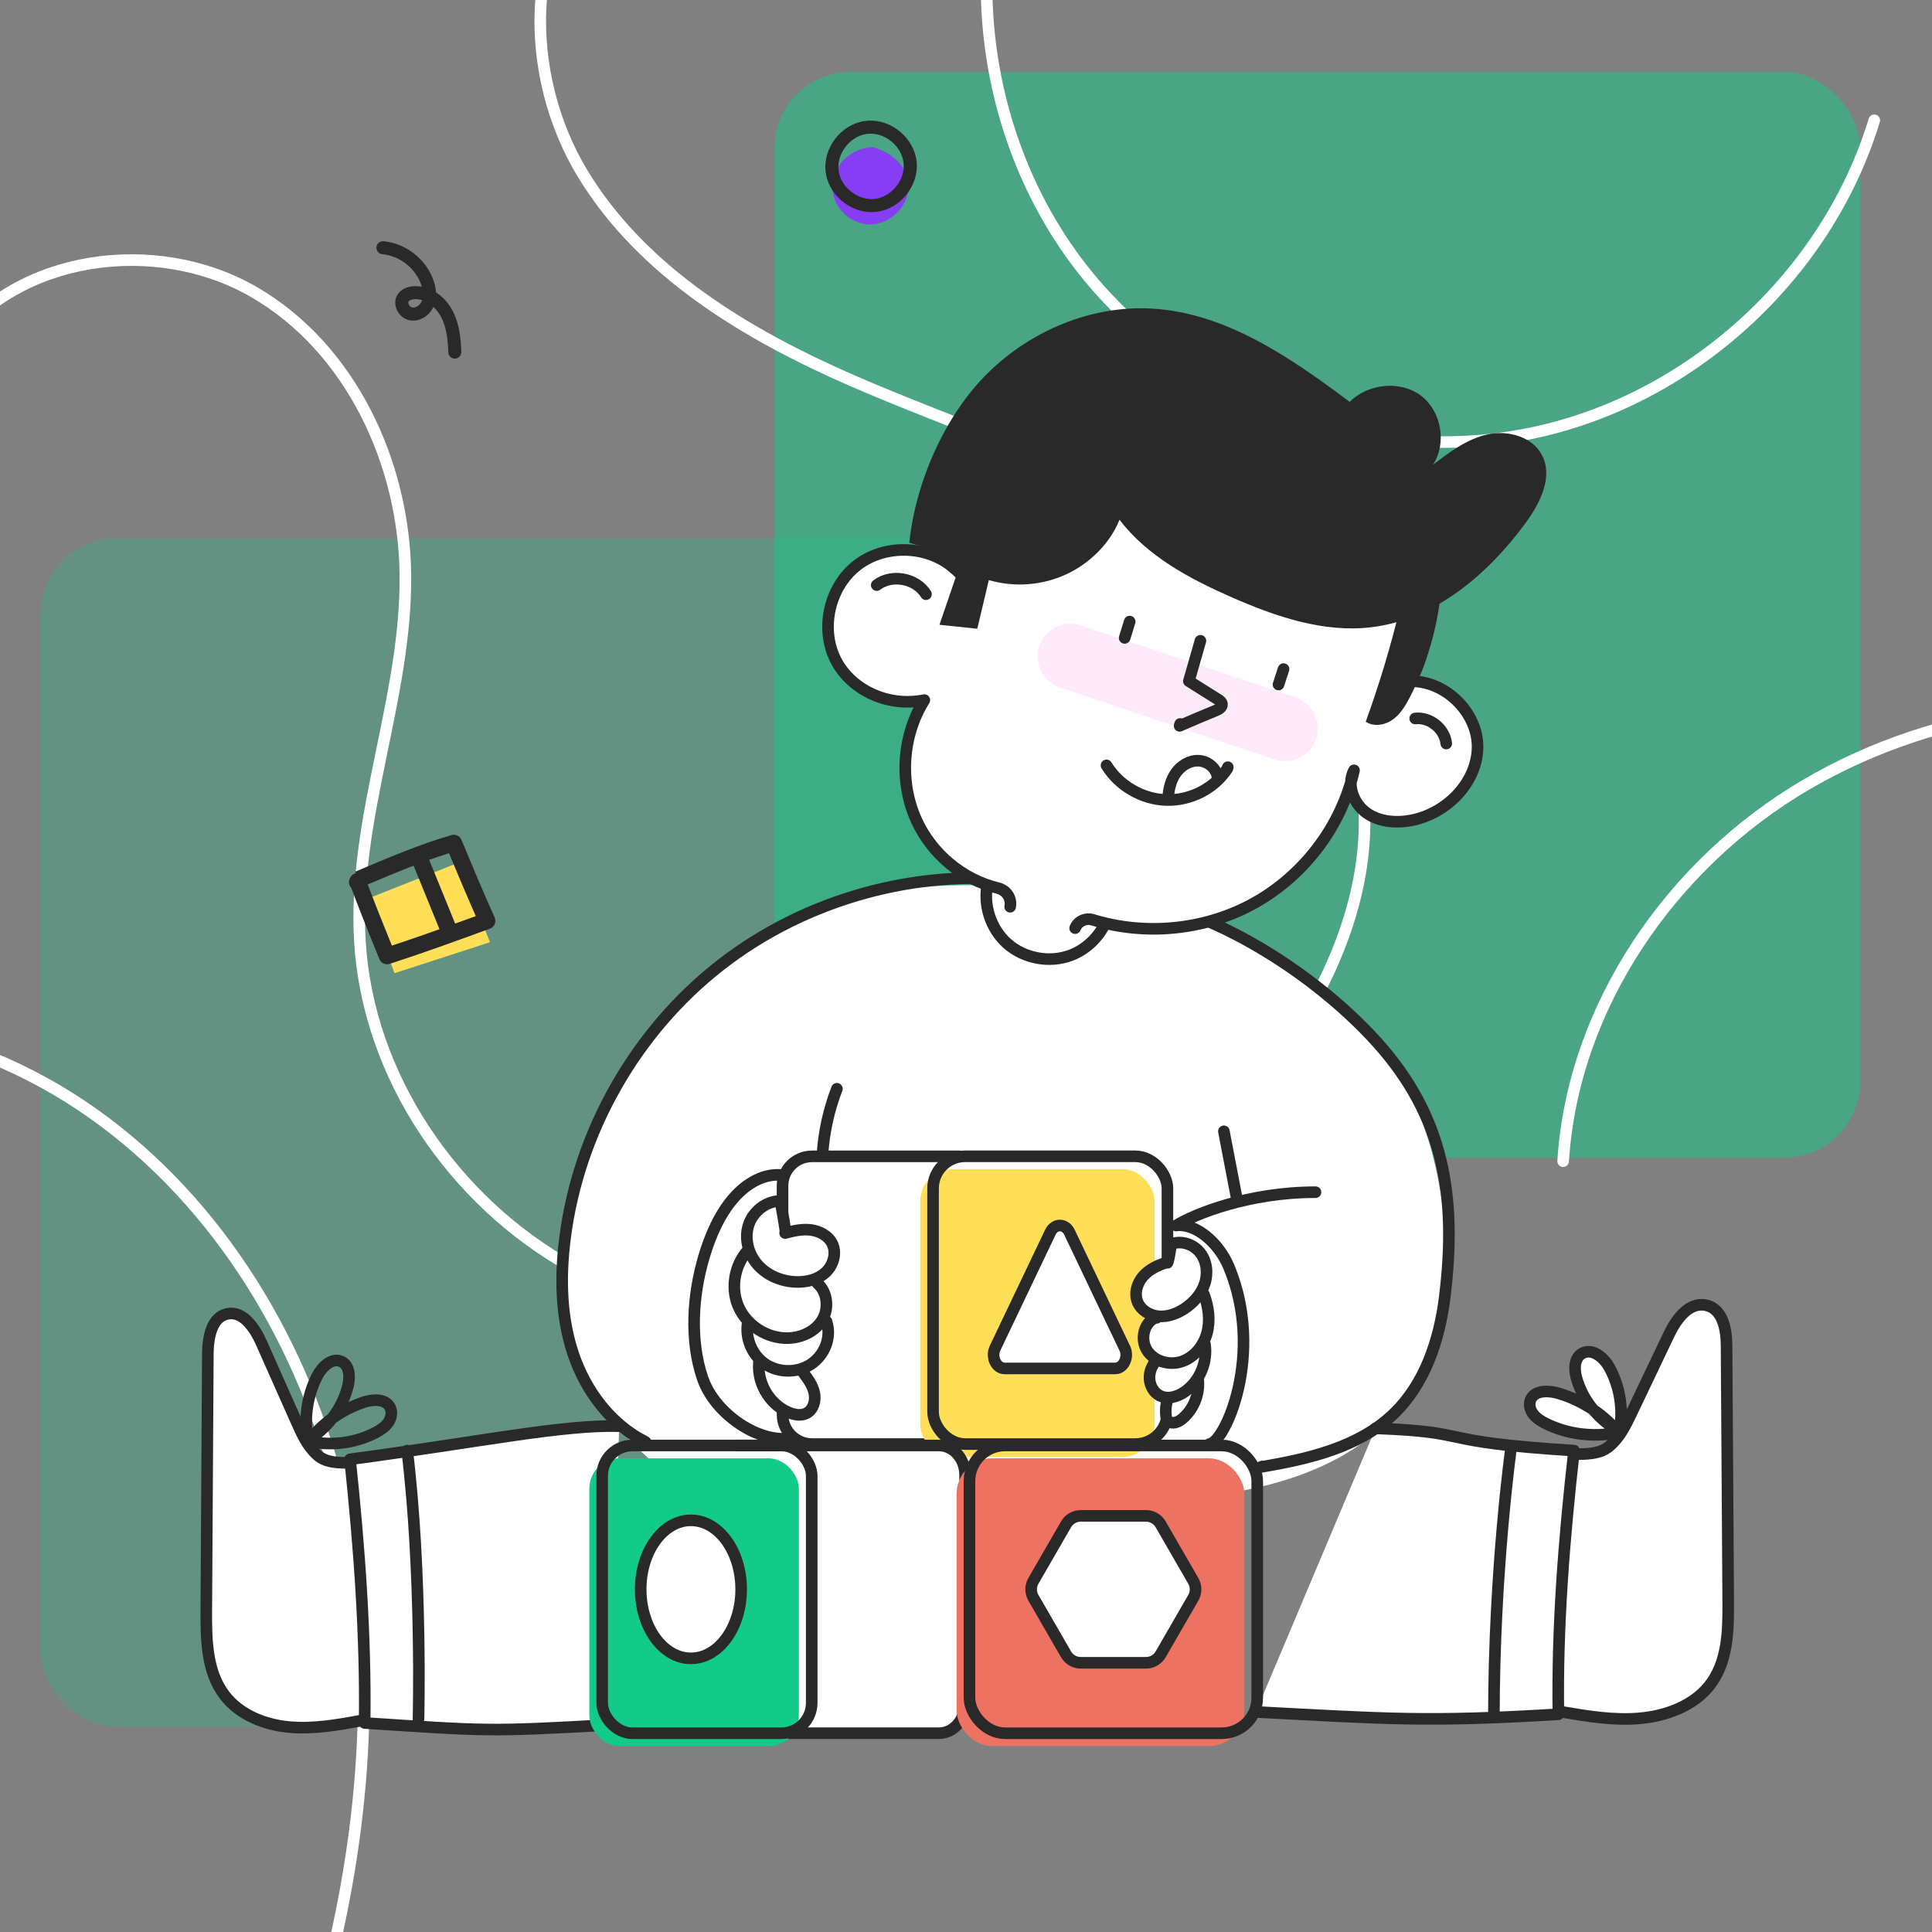 <?xml version="1.0" encoding="UTF-8"?><svg id="Layer_17" xmlns="http://www.w3.org/2000/svg" viewBox="0 0 500 500"><rect x="0" y="0" width="500" height="500" fill="#808080" stroke="none"/><defs><style>.cls-1,.cls-2,.cls-3,.cls-4{stroke-linecap:round;stroke-linejoin:round;}.cls-1,.cls-2,.cls-4{fill:none;}.cls-1,.cls-3{stroke:#292929;}.cls-1,.cls-3,.cls-4{stroke-width:3px;}.cls-5{fill:#ed7262;}.cls-6,.cls-3{fill:#fff;}.cls-7{fill:#ffdf57;}.cls-8{fill:#853ef3;}.cls-9,.cls-10,.cls-11{fill:#12cb89;}.cls-12{fill:#292929;}.cls-2{opacity:.2;stroke:#ff98e1;stroke-width:17px;}.cls-10{opacity:.5;}.cls-4{stroke:#fff;}.cls-11{opacity:.25;}</style></defs><rect class="cls-11" x="10.46" y="139.29" width="307.62" height="307.62" rx="19.65" ry="19.65"/><rect class="cls-10" x="200.43" y="18.62" width="281" height="281" rx="19.65" ry="19.65"/><path class="cls-4" d="M263.76-47.61c-16.03,39.11-8.81,86.78,18.09,119.39,26.9,32.61,72.32,48.77,113.77,40.48,41.45-8.29,77.16-40.68,89.44-81.13"/><path class="cls-4" d="M157.1-37.35c-21.97,20.14-21.77,56.78-6.32,82.27,15.45,25.49,42.46,41.67,69.77,53.59,27.32,11.92,56.21,20.72,81.52,36.45,25.31,15.74,47.36,40.33,50.65,69.95,2.66,23.98-7.32,47.77-20.97,67.66-19.85,28.93-48.39,52.35-81.69,63.41-33.29,11.06-71.28,9.07-101.96-7.95-30.68-17.02-52.93-49.54-54.97-84.57-1.85-31.88,12.16-62.9,11.78-94.83-.34-28.97-14.24-58.7-39.35-73.15-25.11-14.44-61.17-9.69-78.07,13.84"/><path class="cls-4" d="M404.54,300.5c2.56-40.14,28.15-77.05,62.84-97.4,34.69-20.36,77.31-25.03,116.75-17.16,39.44,7.87,75.85,27.6,107.22,52.77"/><path class="cls-4" d="M-94.13,271.95c37.23-15.2,81.61-8.27,115.06,14.06,33.45,22.33,56.25,58.65,66.37,97.57,10.12,38.92,8.25,80.29-.72,119.5"/><path class="cls-12" d="M119.36,91.44c-.14,.76-.8,1.35-1.61,1.37-.93,.03-1.71-.7-1.74-1.63-.09-3.02-.4-6.49-1.95-9.33-.47-.85-1.11-1.7-1.89-2.42-1.13,2.45-3.76,3.93-6.17,3.46-1.48-.29-2.78-1.4-3.38-2.9-.55-1.37-.42-2.8,.37-3.91,.85-1.21,2.32-1.92,4.15-2.01,.68-.03,1.36,.01,2.02,.13-.04-.14-.08-.28-.12-.41-1.42-4.31-5.57-7.6-10.09-8-.93-.08-1.61-.9-1.53-1.83,.07-.91,.9-1.61,1.83-1.53,5.83,.52,11.17,4.76,13,10.31,.33,1.01,.53,1.99,.58,2.93,1.68,1.07,3.15,2.64,4.2,4.58,1.89,3.46,2.25,7.42,2.35,10.84,0,.12,0,.25-.03,.36Zm-13.68-13.25c-.04,.21,.04,.45,.08,.54,.17,.43,.54,.78,.9,.85,.89,.18,2.03-.56,2.48-1.62,.04-.09,.07-.18,.11-.28-.62-.19-1.27-.28-1.94-.25-.73,.04-1.33,.26-1.56,.58-.04,.05-.06,.11-.07,.18Z"/><g><path class="cls-8" d="M225.85,38.03c-2.86,.16-5.66,1.4-7.62,3.48-1.96,2.08-3.03,5.01-2.75,7.86,.46,4.68,4.81,8.63,9.52,8.71s9.16-3.67,9.96-8.31-2.07-9.62-9.1-11.74Z"/><path class="cls-12" d="M225.56,54.9c-5.75,0-11.14-4.58-11.88-10.35-.78-6.16,3.92-12.34,10.07-13.22,.13-.02,.26-.02,.39-.01,.12-.04,.25-.06,.38-.07,6.17-.47,12.13,4.52,12.71,10.7s-4.32,12.2-10.49,12.88c-.39,.04-.79,.06-1.18,.06Zm-1.06-20.28c-.09,.03-.18,.05-.27,.06-4.32,.62-7.75,5.12-7.2,9.45,.55,4.33,5,7.82,9.33,7.35,4.33-.48,7.91-4.87,7.5-9.21-.41-4.34-4.72-7.99-9.09-7.65-.09,0-.19,0-.28,0Z"/></g><g><polyline class="cls-7" points="95.04 232.62 102.09 251.86 126.8 243.85 118.7 223.24"/><path class="cls-12" d="M100.18,249.56c-.85,0-1.65-.51-1.99-1.34-2.84-6.92-5.29-13.13-7.3-18.46-.59-.63-.76-1.6-.36-2.42l.1-.2c.28-.58,.81-.99,1.41-1.14l.68,1.6-.68-1.6h.02l-.16-.39c8.24-3.5,16.75-7.13,24.94-9.49,1.05-.3,2.17,.23,2.59,1.24,2.73,6.56,5.55,13.35,8.58,20.07,.25,.55,.25,1.17,.02,1.72-.23,.55-.68,.98-1.25,1.19-8.49,3.1-17.22,6.28-25.94,9.11-.22,.07-.44,.11-.66,.11Zm-5.01-20.66c1.76,4.66,3.86,9.97,6.25,15.83,7.29-2.41,14.6-5.05,21.72-7.64-2.43-5.47-4.71-10.94-6.94-16.28-6.87,2.13-14.03,5.12-21.03,8.09Z"/><path class="cls-12" d="M116.33,243.29c-.85,0-1.65-.5-1.99-1.33-1.34-3.25-2.54-6.23-3.75-9.21-1.21-2.99-2.42-5.97-3.76-9.22-.45-1.1,.07-2.36,1.17-2.81,1.1-.45,2.36,.07,2.81,1.17,1.34,3.26,2.56,6.26,3.77,9.25,1.2,2.97,2.4,5.94,3.74,9.18,.45,1.1-.07,2.36-1.17,2.81-.27,.11-.55,.16-.82,.16Z"/></g><path class="cls-6" d="M193.26,393.52s-70.25-26.35-40.68-97.95,92.9-68.64,118.79-64.95,104.82,11.22,102.91,101.16c-1.47,24.76-15.56,53.58-72.58,56.24s-108.44,5.5-108.44,5.5Z"/><g><path class="cls-3" d="M388.27,374.09l-6.17,62.95s21.11,6.56,21.96,5.97c6.71,1.14,13.53,2.29,20.32,1.69,6.79-.6,13.68-3.18,17.82-8.24,4.95-6.05,5.11-14.27,5.06-21.88-.14-22.14-.29-44.28-.43-66.42-.03-4.16-.99-9.47-5.34-10.37-4.44-.92-7.71,3.68-9.56,7.55l-9.76,20.47c-1.46,3.06-2.99,6.21-5.66,8.45-2.67,2.23-6.82,3.3-28.24-.17Z"/><path class="cls-3" d="M419.02,370.74c1.19-5.65,.3-11.66-2.49-16.8-1.34-2.46-4.2-5.02-6.85-3.79-2.24,1.05-2.34,4-1.74,6.27,1.43,5.38,5.06,10.23,10.05,13.33-3.79-4.21-8.86-7.41-14.47-9.11-2.52-.77-5.91-.94-7.21,1.21-.75,1.24-.45,2.86,.42,4.03,.86,1.17,2.19,1.97,3.54,2.63,5.06,2.46,10.99,3.33,16.63,2.55-.2-.01-.41-.02,2.12-.33Z"/><path class="cls-3" d="M355.99,369.66c26.3,.96,13.81,3.42,51.37,5.75-2.57,22.73-4.4,45.53-4.05,68.24-33.97,2.06-44.3,1.18-78.29-.6"/></g><g><path class="cls-3" d="M108.38,376.34c2.19,23.94,4.37,42.88,6.56,66.82,0,0-20.48,2.7-21.28,2.1-6.26,1.14-12.61,2.29-18.94,1.69s-12.75-3.18-16.61-8.24c-4.61-6.05-4.76-14.27-4.72-21.88,.13-22.14,.27-44.28,.4-66.42,.03-4.16,.92-9.47,4.98-10.37,4.14-.92,7.19,3.68,8.91,7.55l9.1,20.47c1.36,3.06,2.79,6.21,5.28,8.45s6.36,3.3,26.32-.17Z"/><path class="cls-3" d="M160.25,369.09c-14.75-.4-35.64,4.02-69.66,8.58,2.4,22.73,4.1,45.53,3.78,68.24,31.66,2.06,31.73,2.27,63.4,.49"/><path class="cls-1" d="M79.73,372.99c-1.11-5.65-.28-11.66,2.32-16.8,1.25-2.46,3.92-5.02,6.38-3.79,2.09,1.05,2.18,4,1.62,6.27-1.33,5.38-4.72,10.23-9.37,13.33,3.53-4.21,8.26-7.41,13.48-9.11,2.35-.77,5.5-.94,6.72,1.21,.7,1.24,.42,2.86-.39,4.03s-2.04,1.97-3.3,2.63c-4.71,2.46-10.24,3.33-15.5,2.55,.19-.01,.38-.02-1.98-.33Z"/><path class="cls-3" d="M108.31,444.88s.95-37.67-2.93-69.47"/></g><path class="cls-1" d="M264.96,228c-27.64-3.37-56.49,4.63-78.46,21.74-21.97,17.11-36.78,43.13-40.28,70.75-1.27,10-1.08,20.34,2.13,29.89,3.21,9.55,9.68,18.26,18.69,22.77"/><path class="cls-1" d="M281.79,231.39c26-.44,57.19,19.03,74.58,38.35s20.7,39.97,17.55,65.77c-1.37,11.23-5.14,22.66-13.32,30.47-9.04,8.63-21.98,11.59-34.25,13.67l.35-.14"/><g><path class="cls-3" d="M248.36,373.72h-38.21c-4.22,0-7.63-3.42-7.63-7.63v-59.2c0-4.22,3.42-7.63,7.63-7.63h38.21"/><rect class="cls-7" x="238.15" y="302.57" width="60.65" height="74.47" rx="8.29" ry="8.29" transform="translate(536.96 679.61) rotate(-180)"/><path class="cls-3" d="M190.65,374.09h52.36c3.73,0,6.75,3.42,6.75,7.63v59.2c0,4.22-3.02,7.63-6.75,7.63h-52.36"/><rect class="cls-9" x="152.52" y="377.41" width="54.23" height="74.47" rx="7.84" ry="7.84" transform="translate(359.27 829.29) rotate(-180)"/><rect class="cls-5" x="247.58" y="377.41" width="74.47" height="74.47" rx="9.19" ry="9.19" transform="translate(569.62 829.29) rotate(-180)"/><rect class="cls-1" x="155.85" y="374.09" width="54.23" height="74.47" rx="7.84" ry="7.84" transform="translate(365.92 822.65) rotate(-180)"/><ellipse class="cls-3" cx="178.81" cy="411.32" rx="13" ry="17.86"/><rect class="cls-1" x="250.9" y="374.09" width="74.47" height="74.47" rx="9.19" ry="9.19" transform="translate(576.27 822.65) rotate(-180)"/><path class="cls-3" d="M279.68,392.31h16.91c1.56,0,3,.83,3.78,2.18l8.46,14.65c.78,1.35,.78,3.01,0,4.36l-8.46,14.65c-.78,1.35-2.22,2.18-3.78,2.18h-16.91c-1.56,0-3-.83-3.78-2.18l-8.46-14.65c-.78-1.35-.78-3.01,0-4.36l8.46-14.65c.78-1.35,2.22-2.18,3.78-2.18Z"/><rect class="cls-1" x="241.47" y="299.25" width="60.65" height="74.47" rx="8.29" ry="8.29" transform="translate(543.6 672.97) rotate(-180)"/><path class="cls-3" d="M291.06,348.86l-14.29-29.96c-1.11-2.32-3.84-2.32-4.94,0l-14.29,29.96c-1.12,2.34,.26,5.29,2.47,5.29h28.59c2.21,0,3.59-2.95,2.47-5.29Z"/></g><path class="cls-1" d="M216.59,281.78c-2.08,5.4-3.35,11.12-3.73,16.9"/><path class="cls-1" d="M316.74,292.78l3.41,17.77"/><path class="cls-1" d="M340.45,308.54c-17.31,0-31.29,5.67-36.07,8.62,4.85-.67,10.96,4.2,13.68,10.77,9.28,22.4-1.02,45.41-5.05,45.78"/><path class="cls-1" d="M202.47,304.12c-4.57-.53-9.17,1.96-12.67,6.01-3.5,4.04-5.97,9.53-7.67,15.33-2.9,9.9-3.6,21.4-.35,31.09,3.25,9.69,15.04,17.06,22.8,15.61"/><path class="cls-3" d="M196.52,351.81c-.93,5.58,2.4,11.58,7.63,13.75,1.46,.6,3.19,.91,4.59,.18,1.77-.92,2.41-3.25,2.01-5.2s-1.62-3.62-2.81-5.23"/><path class="cls-3" d="M193.63,341.75c-.97,4.12,.8,8.74,4.26,11.16s8.41,2.49,11.94,.17,5.43-6.89,4.1-10.94l-.02-.14"/><path class="cls-1" d="M255.67,228.24c-1.38,5.7,.64,12.1,5.04,15.98s11,5.07,16.48,2.98c5.48-2.09,9.61-7.38,10.31-13.2"/><path class="cls-3" d="M310.13,357.48c.22,3.5-1.23,7.06-3.83,9.42-.61,.55-1.3,1.05-2.1,1.24s-1.73,0-2.26-.61c0,0-1.61-6.56,3.54-9.31s4.65-.74,4.65-.74Z"/><path class="cls-3" d="M194.32,322.79c-4.03,3.75-5.41,10.08-3.29,15.16s7.58,8.57,13.08,8.35c3.44-.14,6.94-1.77,8.71-4.73s1.33-7.24-1.29-9.47l-.02-.14"/><path class="cls-3" d="M311.83,347.79c.75,4.6-1.28,9.54-5.05,12.28-1.89,1.37-4.47,2.19-6.57,1.16-1.61-.79-2.6-2.57-2.71-4.36s.59-3.56,1.88-4.84l.15,.12"/><path class="cls-3" d="M201.95,310.82c-3.68-.02-7.11,2.73-8.23,6.24s-.06,7.54,2.39,10.29,6.13,4.27,9.81,4.41c2.74,.11,5.63-.56,7.67-2.4s3-4.99,1.81-7.47c-.99-2.05-3.23-3.27-5.48-3.57s-4.53,.2-6.73,.79c.14-.02,.28-.03-1.23-8.29Z"/><path class="cls-3" d="M311.58,335c1.2,3.18,1.67,6.73,.78,10.02s-3.29,6.25-6.51,7.34-7.2-.03-9.01-2.91-.82-7.3,2.38-8.5c-.14,.04,.15,.21,.12,.07"/><path class="cls-3" d="M303.12,321.97c2.61-1.04,5.8,.05,7.51,2.27,1.72,2.22,2.03,5.35,1.14,8.01s-2.87,4.88-5.21,6.42c-1.97,1.29-4.29,2.17-6.64,1.99s-4.68-1.57-5.54-3.76c-.88-2.22-.1-4.85,1.48-6.64s3.83-2.85,6.12-3.54c.16,.28,.31,.55,1.14-4.76Z"/><path class="cls-3" d="M386.62,444.47c0-38.33,4.51-70.24,4.51-70.24"/><path class="cls-3" d="M278.24,240.2c.73-1.81,2.73-2.72,4.59-2.15,13.35,4.09,28.32,2.75,40.69-3.75,13.39-7.04,23.52-20.02,26.9-34.94-1.96,3.7-.17,8.6,3.24,11.02,3.41,2.42,7.96,2.71,12.06,1.83,8.7-1.87,16.29-9.48,16.66-18.37,.38-8.89-7.82-17.62-17.31-17.54,9.27-17.36,2.63-40.61-12.75-52.88-15.38-12.27-37.41-14.23-56.03-7.89-18.62,6.35-34.04,20.08-45.21,35.82-1.19-1.38-2.34-2.79-4.62-4.68-6.86-5.67-17.7-5.81-24.71-.33s-9.49,16.02-5.66,24.06,13.6,12.73,23.13,10.78c-5.76,9.2-6.54,21.32-2.01,31.18,3.96,8.63,11.89,15.29,21.06,17.48,2.18,.52,3.6,2.62,3.16,4.82"/><line class="cls-2" x1="277.03" y1="169.89" x2="332.51" y2="188.5"/><path class="cls-1" d="M310.67,165.84c-.96,3.35-1.91,6.71-2.99,10.44l7.5,4.71c.48,.3,1.01,.68,1.07,1.25,.08,.8-.8,1.32-1.54,1.62-3.15,1.3-6.31,2.61-9.43,3.99l.14-.49"/><path class="cls-1" d="M286.36,198.08c3.25,5.29,9.27,8.78,15.49,8.96,6.21,.18,12.42-2.94,15.81-8.16l.09-.33"/><path class="cls-1" d="M302.32,206.5c.12-2.29,.68-4.62,2.01-6.49s3.52-3.22,5.82-3.14,4.54,1.8,4.9,4.06"/><path class="cls-1" d="M292.36,160.87l-1.3,4.22"/><path class="cls-1" d="M239.64,153.78c-2.54-4.16-8.88-5.33-12.74-2.36"/><path class="cls-1" d="M366.25,185.94c3.81-.43,7.66,2.68,8.04,6.49"/><path class="cls-1" d="M332.18,173.16l-1.3,4"/><path class="cls-12" d="M248.03,147.39l-4.9,14.3,9.79,1.02c.99-4.16,1.98-8.32,2.99-12.58,6.59,1.93,13.87,1.38,20.09-1.52,6.22-2.9,11.32-8.13,13.73-14.1,7.18,9.42,18.05,15.23,28.89,20,11.49,5.05,23.9,9.32,36.36,7.81,16.36-1.98,30.04-13.64,39.8-26.92,3.77-5.13,7.22-11.92,4.3-17.58-2.48-4.82-8.83-6.56-14.13-5.39s-9.79,4.56-14.1,7.86c3.66-5.6,2.19-13.94-3.17-17.94-5.36-4-13.78-3.03-18.38,1.66-15.32-11.49-32.05-23.04-51.17-24.15-15.63-.9-31.29,5.68-42.46,16.66-11.16,10.97-18.74,28.33-20.34,43.94,4.75,1.55,9.9,2.1,12.71,6.92Z"/><path class="cls-12" d="M362.38,157.04c-2.41,10.07-5.4,20.01-8.93,29.74,2.08,1.39,5,.89,7.02-.57,2.03-1.46,3.34-3.7,4.48-5.93,3.93-7.66,6.52-16.01,7.66-24.54,.23-1.73,.4-3.51-.09-5.19-.49-1.67-7.15-5.98-10.14,6.49Z"/></svg>
